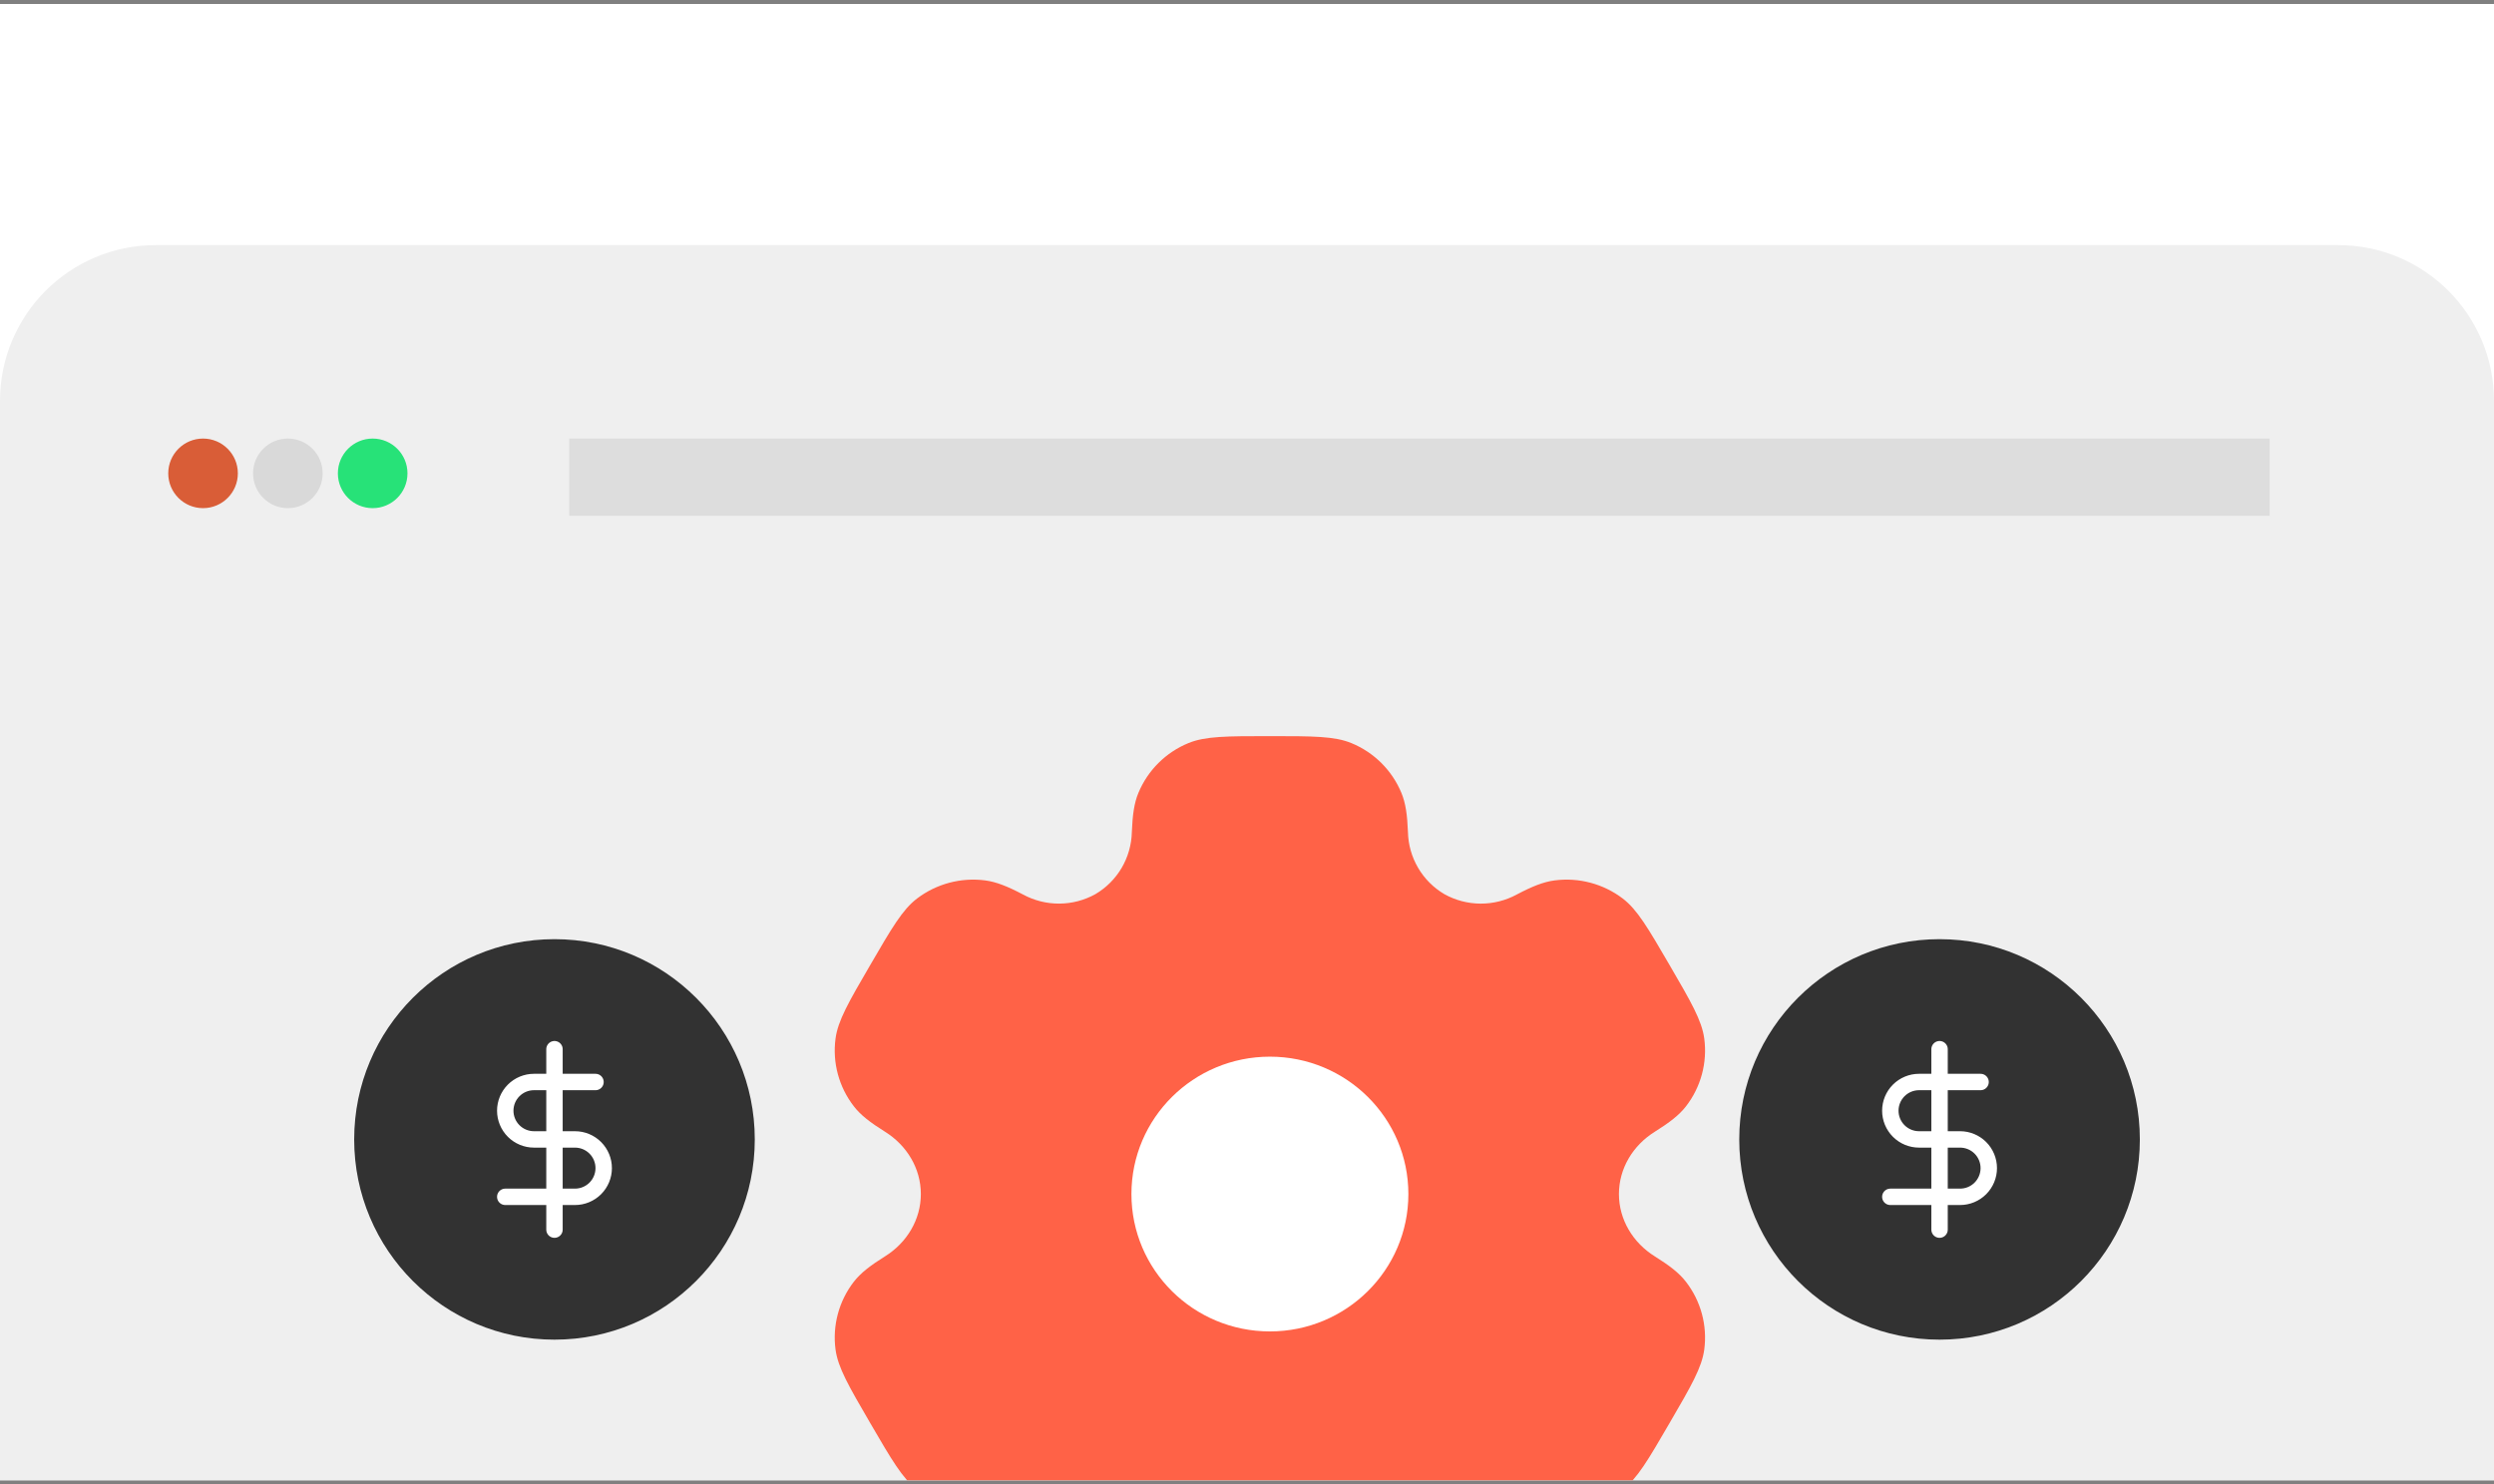 <svg width="304" height="181" viewBox="0 0 304 181" fill="none" xmlns="http://www.w3.org/2000/svg">
<rect x="0" y="0" width="304" height="181" fill="#808080" stroke="none"/>
<g clip-path="url(#clip0_457_2801)">
<rect width="304" height="180" transform="translate(0 0.486)" fill="white"/>
<path d="M0 48.884C0 38.391 8.507 29.884 19 29.884H285C295.494 29.884 304 38.391 304 48.884V199.138H0V48.884Z" fill="#EFEFEF"/>
<rect x="69.375" y="53.473" width="207.28" height="9.412" fill="#DDDDDD"/>
<circle cx="24.75" cy="57.715" r="4.242" fill="#D95D37"/>
<circle cx="35.088" cy="57.715" r="4.242" fill="#D9D9D9"/>
<circle cx="45.426" cy="57.715" r="4.242" fill="#27E278"/>
<path fill-rule="evenodd" clip-rule="evenodd" d="M164.724 90.603C162.658 89.754 160.034 89.754 154.791 89.754C149.549 89.754 146.925 89.754 144.859 90.603C142.109 91.732 139.92 93.907 138.773 96.65C138.248 97.895 138.047 99.352 137.963 101.468C137.926 103.001 137.498 104.5 136.721 105.821C135.943 107.143 134.841 108.245 133.519 109.022C132.172 109.771 130.658 110.168 129.117 110.175C127.576 110.183 126.057 109.802 124.703 109.067C122.816 108.073 121.448 107.526 120.097 107.347C117.141 106.959 114.151 107.754 111.777 109.558C110.002 110.909 108.69 113.165 106.071 117.671C103.447 122.177 102.141 124.427 101.845 126.632C101.454 129.569 102.258 132.539 104.078 134.89C104.904 135.962 106.071 136.861 107.875 137.989C110.538 139.647 112.246 142.472 112.246 145.587C112.246 148.703 110.538 151.528 107.88 153.181C106.071 154.314 104.904 155.213 104.072 156.285C103.174 157.446 102.515 158.774 102.132 160.191C101.75 161.608 101.652 163.088 101.845 164.543C102.141 166.743 103.447 168.998 106.071 173.504C108.695 178.01 110.002 180.26 111.777 181.617C114.145 183.42 117.137 184.213 120.097 183.828C121.448 183.649 122.816 183.102 124.703 182.108C126.058 181.372 127.577 180.99 129.119 180.998C130.662 181.006 132.177 181.403 133.525 182.153C136.238 183.716 137.846 186.591 137.963 189.707C138.047 191.829 138.248 193.28 138.773 194.525C139.912 197.261 142.101 199.439 144.859 200.572C146.925 201.421 149.549 201.421 154.791 201.421C160.034 201.421 162.658 201.421 164.724 200.572C167.474 199.443 169.663 197.268 170.81 194.525C171.335 193.28 171.536 191.829 171.62 189.707C171.731 186.591 173.345 183.71 176.064 182.153C177.411 181.404 178.925 181.007 180.466 181C182.007 180.992 183.526 181.373 184.88 182.108C186.767 183.102 188.135 183.649 189.486 183.828C192.445 184.219 195.438 183.42 197.805 181.617C199.581 180.266 200.893 178.01 203.512 173.504C206.136 168.998 207.442 166.748 207.738 164.543C207.93 163.087 207.831 161.608 207.448 160.19C207.065 158.773 206.404 157.446 205.505 156.285C204.679 155.213 203.512 154.314 201.708 153.186C199.045 151.528 197.336 148.703 197.336 145.587C197.336 142.472 199.045 139.647 201.703 137.994C203.512 136.861 204.679 135.962 205.51 134.89C206.409 133.729 207.068 132.401 207.451 130.984C207.833 129.567 207.931 128.087 207.738 126.632C207.442 124.432 206.136 122.177 203.512 117.671C200.887 113.165 199.581 110.915 197.805 109.558C195.432 107.754 192.442 106.959 189.486 107.347C188.135 107.526 186.767 108.073 184.88 109.067C183.525 109.803 182.006 110.185 180.463 110.177C178.921 110.169 177.406 109.772 176.058 109.022C174.737 108.244 173.636 107.142 172.86 105.82C172.083 104.499 171.656 103.001 171.62 101.468C171.536 99.346 171.335 97.895 170.81 96.65C170.243 95.291 169.413 94.058 168.369 93.021C167.324 91.983 166.086 91.162 164.724 90.603Z" fill="#FF6247"/>
<path d="M171.67 145.587C171.67 154.839 164.11 162.337 154.792 162.337C145.467 162.337 137.913 154.839 137.913 145.587C137.913 136.336 145.467 128.837 154.792 128.837C164.116 128.837 171.67 136.336 171.67 145.587Z" fill="white"/>
<circle cx="236.417" cy="138.926" r="24.415" fill="#323232"/>
<g clip-path="url(#clip1_457_2801)">
<path d="M236.417 127.926V149.926" stroke="white" stroke-width="2" stroke-linecap="round" stroke-linejoin="round"/>
<path d="M241.417 131.926H233.917C232.989 131.926 232.098 132.295 231.442 132.951C230.786 133.608 230.417 134.498 230.417 135.426C230.417 136.355 230.786 137.245 231.442 137.901C232.098 138.558 232.989 138.926 233.917 138.926H238.917C239.845 138.926 240.735 139.295 241.392 139.951C242.048 140.608 242.417 141.498 242.417 142.426C242.417 143.355 242.048 144.245 241.392 144.901C240.735 145.558 239.845 145.926 238.917 145.926H230.417" stroke="white" stroke-width="2" stroke-linecap="round" stroke-linejoin="round"/>
</g>
<circle cx="67.587" cy="138.926" r="24.415" fill="#323232"/>
<g clip-path="url(#clip2_457_2801)">
<path d="M67.587 127.926V149.926" stroke="white" stroke-width="2" stroke-linecap="round" stroke-linejoin="round"/>
<path d="M72.587 131.926H65.087C64.159 131.926 63.268 132.295 62.612 132.951C61.956 133.608 61.587 134.498 61.587 135.426C61.587 136.355 61.956 137.245 62.612 137.901C63.268 138.558 64.159 138.926 65.087 138.926H70.087C71.015 138.926 71.905 139.295 72.562 139.951C73.218 140.608 73.587 141.498 73.587 142.426C73.587 143.355 73.218 144.245 72.562 144.901C71.905 145.558 71.015 145.926 70.087 145.926H61.587" stroke="white" stroke-width="2" stroke-linecap="round" stroke-linejoin="round"/>
</g>
</g>
<defs>
<clipPath id="clip0_457_2801">
<rect width="304" height="180" fill="white" transform="translate(0 0.486)"/>
</clipPath>
<clipPath id="clip1_457_2801">
<rect width="24" height="24" fill="white" transform="translate(224.417 126.926)"/>
</clipPath>
<clipPath id="clip2_457_2801">
<rect width="24" height="24" fill="white" transform="translate(55.587 126.926)"/>
</clipPath>
</defs>
</svg>
